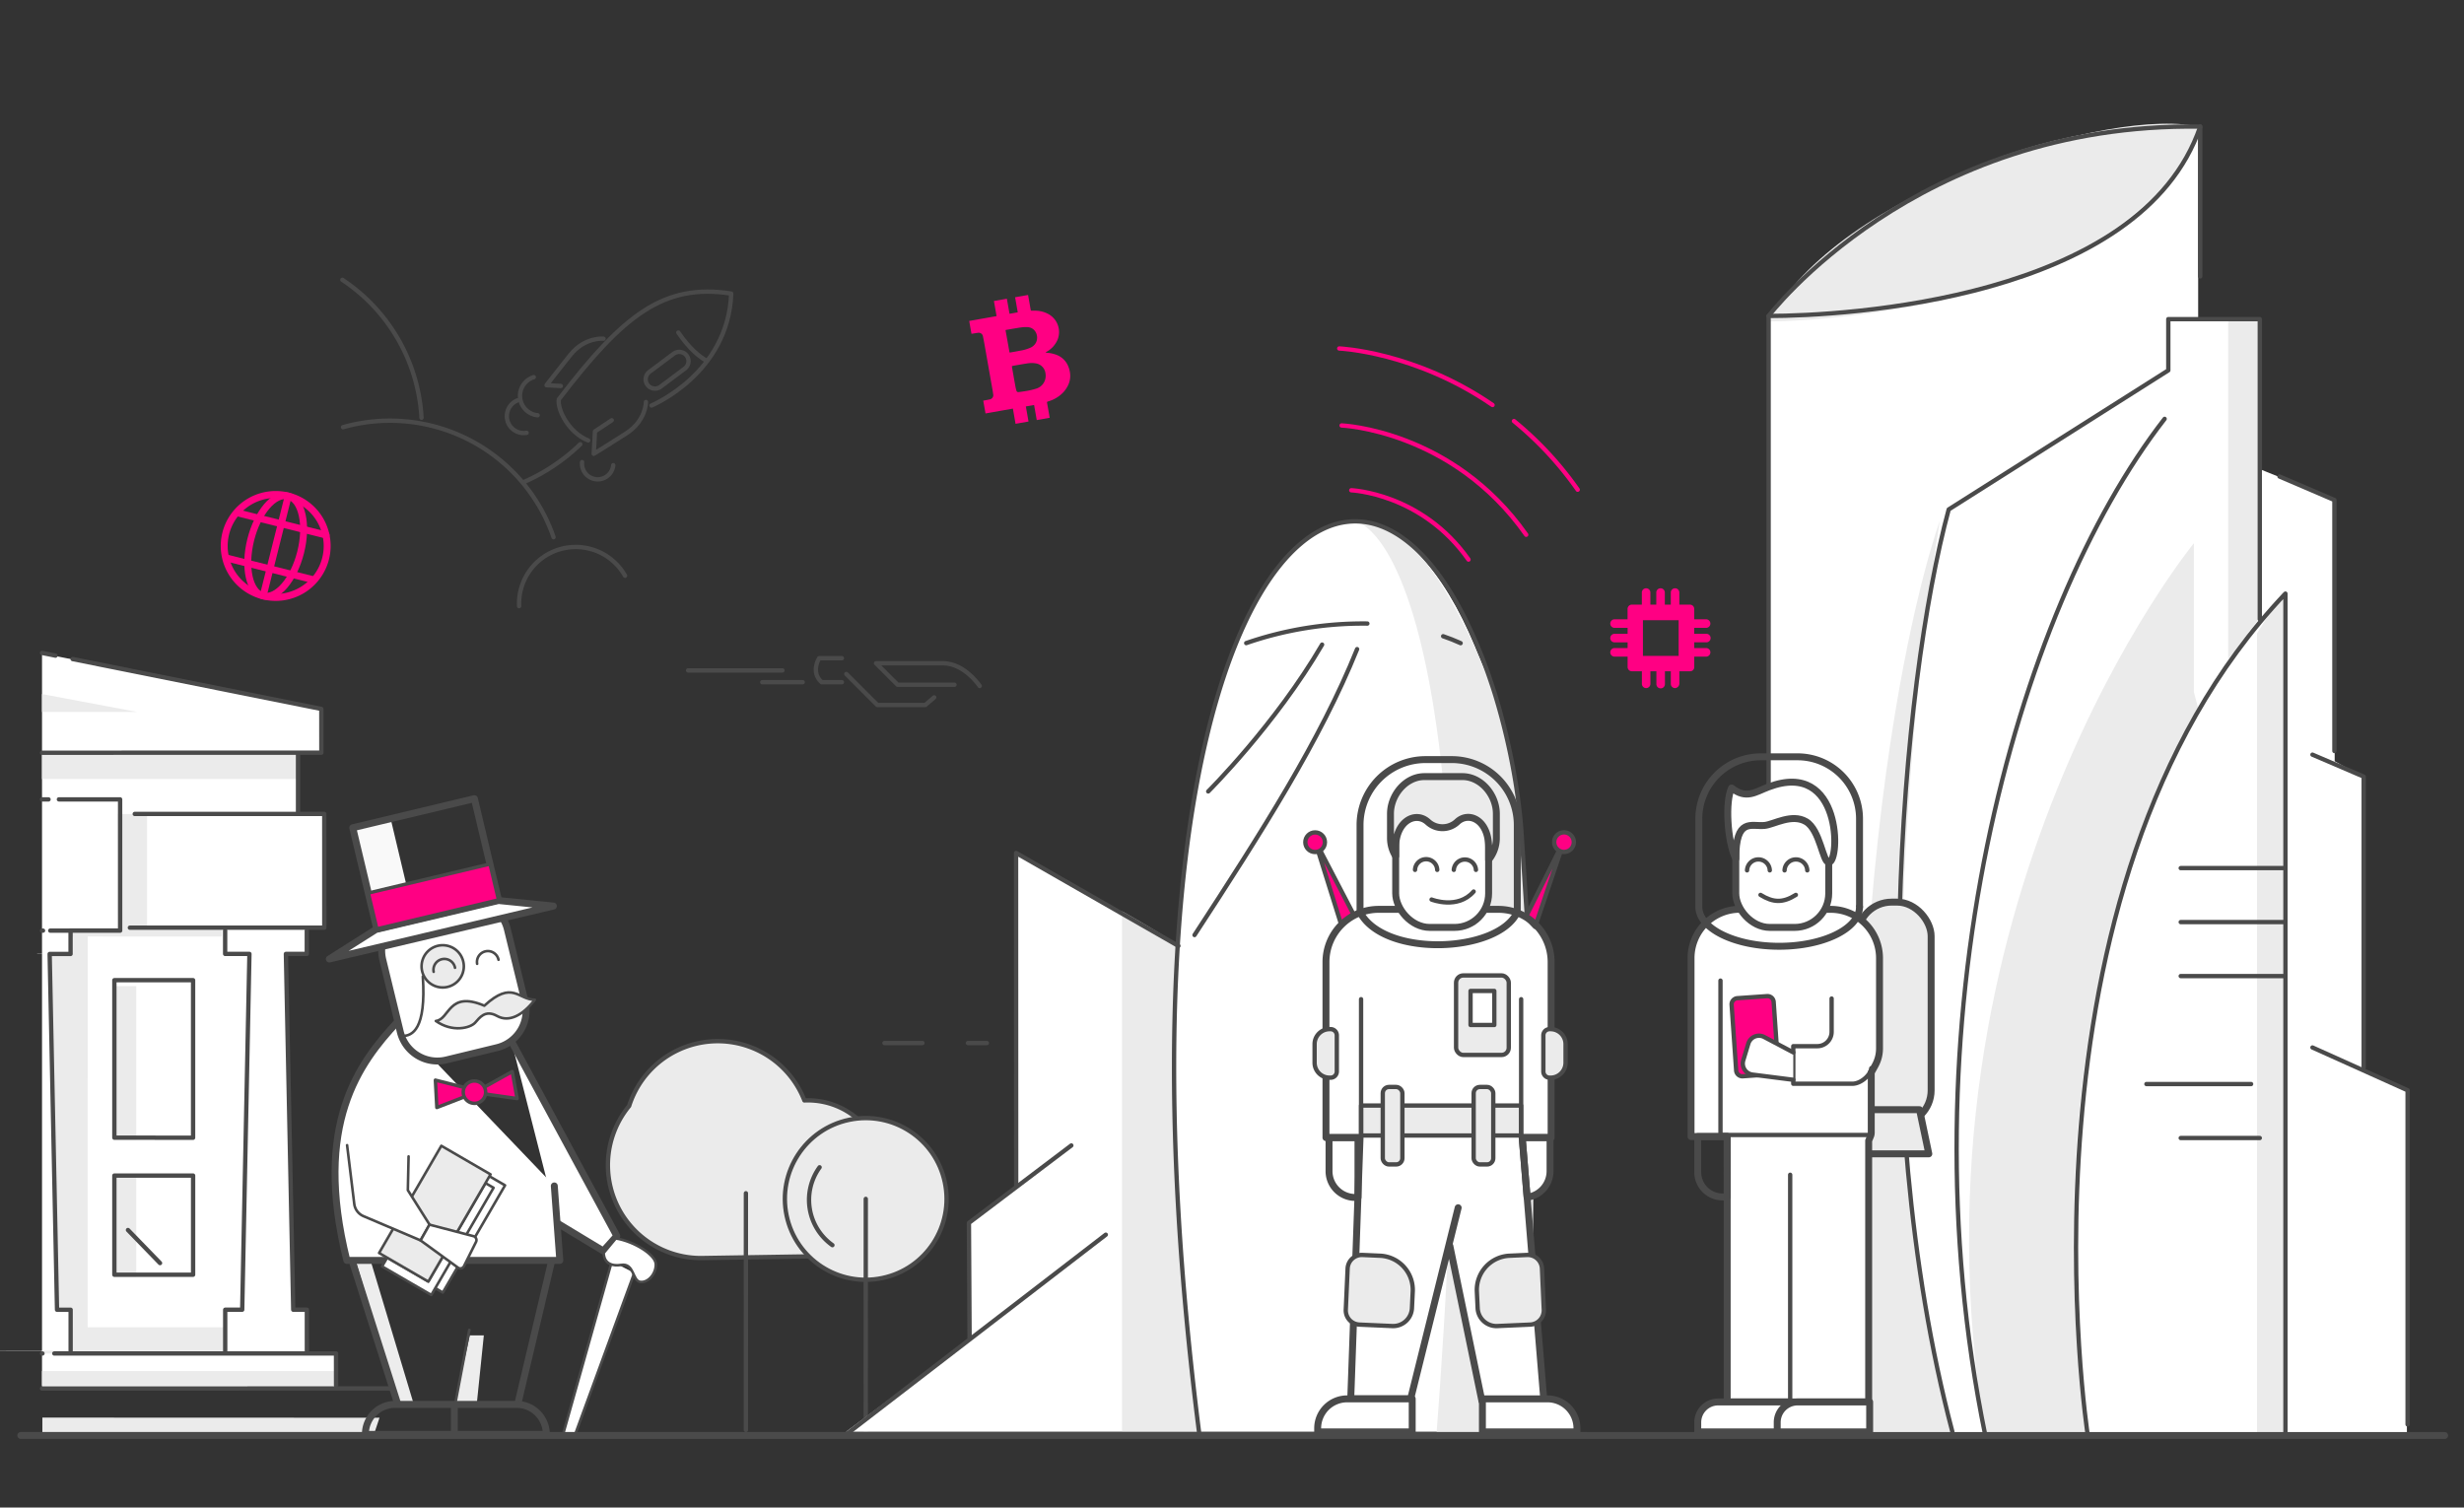 <svg id="Слой_1" data-name="Слой 1" xmlns="http://www.w3.org/2000/svg" viewBox="0 0 1422 870">
  <rect x="0" y="0" width="1422" height="870" fill="#333333" stroke="none"/>
  <defs>
    <style>
      .cls-1, .cls-16, .cls-6, .cls-7 {
        fill: #fff;
      }

      .cls-14, .cls-2, .cls-4, .cls-8 {
        fill: #ebebeb;
      }

      .cls-11, .cls-12, .cls-13, .cls-18, .cls-3 {
        fill: none;
      }

      .cls-11, .cls-12, .cls-14, .cls-15, .cls-16, .cls-3, .cls-4, .cls-6, .cls-7, .cls-8, .cls-9 {
        stroke: #4a4a4a;
      }

      .cls-11, .cls-12, .cls-13, .cls-14, .cls-15, .cls-16, .cls-18, .cls-3, .cls-4, .cls-6, .cls-7, .cls-8, .cls-9 {
        stroke-linecap: round;
        stroke-linejoin: round;
      }

      .cls-13, .cls-15, .cls-16, .cls-3, .cls-4 {
        stroke-width: 2.5px;
      }

      .cls-5 {
        fill: #ededed;
      }

      .cls-11, .cls-14, .cls-18, .cls-6 {
        stroke-width: 4px;
      }

      .cls-12, .cls-7, .cls-8 {
        stroke-width: 1.5px;
      }

      .cls-15, .cls-17, .cls-9 {
        fill: #ff0083;
      }

      .cls-9 {
        stroke-width: 2px;
      }

      .cls-10 {
        fill: #f9f9f9;
      }

      .cls-13, .cls-18 {
        stroke: #ff0083;
      }
    </style>
  </defs>
  <title>Монтажная область 1 копия 4</title>
  <g>
    <g>
      <polygon class="cls-1" points="193.6 780.97 193.6 801.27 190.22 801.26 24.25 800.74 24.25 779.45 -11.68 779.45 -11.68 779.4 24.25 779.4 24.25 550.55 21.45 550.55 21.45 550.5 24.25 550.5 24.25 377.06 137.72 399.56 185.05 408.94 185.05 434.58 172.22 434.58 172.22 469.86 187.18 469.86 187.18 535.08 177.57 535.08 177.57 550.04 164.74 550.04 169.01 755.31 169.22 755.34 173.18 755.83 177.09 756.32 177.57 756.37 177.57 780.97 193.6 780.97"/>
      <rect class="cls-2" x="65.19" y="569.07" width="13.46" height="88.64"/>
      <rect class="cls-2" x="65.18" y="679.04" width="13.46" height="57.78"/>
      <polygon class="cls-2" points="50.62 537.09 50.62 542.14 50.59 766 50.59 779.45 3.46 779.45 3.46 779.4 42.17 779.4 42.17 755.88 32.35 755.88 32.35 755.84 28.18 550.55 28.18 550.5 42.21 550.5 42.21 537.09 50.62 537.09"/>
      <polygon class="cls-2" points="128.04 535.42 128.04 540.47 43.89 540.45 40.17 540.45 40.17 535.4 43.89 535.4 128.04 535.42"/>
      <polygon class="cls-2" points="130.84 766 130.84 781.15 24.25 781.13 24.25 779.45 -11.68 779.45 -11.68 779.4 42.17 779.4 42.17 766 130.84 766"/>
      <polygon class="cls-2" points="193.68 791.24 193.68 799.65 193.6 799.65 24.25 799.63 24.25 791.22 193.6 791.24 193.68 791.24"/>
      <rect class="cls-2" x="24.25" y="434.43" width="147.57" height="15.15"/>
      <rect class="cls-2" x="68.02" y="469.78" width="16.83" height="69.85"/>
      <polygon class="cls-2" points="79.26 410.87 24.25 410.87 24.25 400.54 79.26 410.87"/>
      <rect class="cls-1" x="25.63" y="755.83" width="9.81" height="0.05"/>
      <rect class="cls-1" x="24.25" y="537.04" width="11.22" height="0.05"/>
      <rect class="cls-1" x="-11.68" y="779.4" width="47.13" height="0.05"/>
      <rect class="cls-1" x="21.45" y="550.5" width="14.02" height="0.06"/>
      <g>
        <polyline class="cls-3" points="40.77 779.41 40.77 755.85 32.91 755.85 28.66 550.52 40.73 550.52 40.73 537.06"/>
        <polyline class="cls-3" points="230.59 801.26 193.6 801.26 190.22 801.26 24.25 801.29"/>
        <polyline class="cls-3" points="31.33 781.09 130.84 781.08 193.6 781.06 193.92 781.06 193.94 799.58"/>
        <line class="cls-3" x1="24.25" y1="781.09" x2="24.5" y2="781.09"/>
        <polyline class="cls-3" points="177.1 779.39 177.09 755.83 169.23 755.83 164.99 550.5 177.05 550.5 177.05 537.03"/>
        <polyline class="cls-3" points="129.93 537.04 129.93 550.5 143.95 550.5 139.78 755.83 129.97 755.84 129.97 779.4"/>
        <polyline class="cls-3" points="74.95 535.37 187.15 535.35 187.14 469.71 77.76 469.72"/>
        <line class="cls-3" x1="28" y1="461.33" x2="24.25" y2="461.33"/>
        <polyline class="cls-3" points="29 537.06 35.47 537.06 40.73 537.06 68.02 537.06 69.34 537.06 69.34 535.41 69.32 469.77 69.32 461.32 34 461.32"/>
        <line class="cls-3" x1="24.25" y1="537.06" x2="24.83" y2="537.06"/>
        <rect class="cls-3" x="66" y="678.42" width="45.44" height="57.22"/>
        <line class="cls-3" x1="171.99" y1="469.71" x2="171.99" y2="434.98"/>
        <polyline class="cls-3" points="41.93 380.35 137.72 399.56 185.05 409.05 185.44 409.12 185.46 434.37 185.05 434.37 24.25 434.4"/>
        <line class="cls-3" x1="24.25" y1="376.8" x2="32.03" y2="378.36"/>
        <path class="cls-3" d="M89.56,656.55H66V565.66h45.43l0,64m0,0v26.93l-21.87,0"/>
        <line class="cls-3" x1="73.85" y1="709.84" x2="92.36" y2="728.92"/>
      </g>
    </g>
    <polygon class="cls-2" points="216.1 826.91 24.45 826.85 24.45 818.09 219.02 818.16 216.1 826.91"/>
    <g>
      <path class="cls-4" d="M466.21,725.06c24.23,0,43.89-21.9,43.89-46.13A43.88,43.88,0,0,0,466.22,635c-.68,0-1.36,0-2,.05a53.66,53.66,0,0,0-101.14,3.2,53.66,53.66,0,0,0,41.39,87.78Z"/>
      <line class="cls-3" x1="430.47" y1="688.63" x2="430.44" y2="825.21"/>
    </g>
    <g>
      <polygon class="cls-5" points="271.14 770.66 279.22 770.66 275.18 809.9 262.48 809.9 271.14 770.66"/>
      <polygon class="cls-5" points="214.02 727.97 205.37 727.97 230.17 810.48 238.83 810.48 214.02 727.97"/>
      <polyline class="cls-6" points="295.08 600.74 355.95 713.25 348.17 721.91 321.91 706.04"/>
      <path class="cls-6" d="M229.31,589.78c-21.93,23.65-48.76,58.85-29.14,137.61h122.9l-3.18-43"/>
      <path class="cls-6" d="M303,578a22,22,0,0,1-16.21,26.6l-29.12,7.07A22,22,0,0,1,231,595.41l-10.1-41.6a22,22,0,0,1,16.2-26.6l29.13-7.07a22,22,0,0,1,26.6,16.21Z"/>
      <g>
        <rect class="cls-7" x="223.55" y="690.29" width="71.53" height="32.84" transform="translate(-482.06 576.14) rotate(-59.86)"/>
        <polygon class="cls-7" points="284.84 685.47 248.92 747.32 220.51 730.84 223.46 725.77 247.19 739.53 280.16 682.75 284.84 685.47"/>
        <rect class="cls-8" x="215.18" y="683.94" width="71.53" height="32.84" transform="translate(-480.74 565.77) rotate(-59.86)"/>
        <path class="cls-7" d="M200.31,660.89l4.14,33.88a8.86,8.86,0,0,0,5.32,7.07l32.95,14,5.2-9.09-12.55-19.9.43-19.48"/>
        <path class="cls-7" d="M242.72,715.85l21.6,15.71a2.31,2.31,0,0,0,3.42-.84l7-14.06a2.29,2.29,0,0,0,0-2,2.32,2.32,0,0,0-1.52-1.28l-25.37-6.64Z"/>
        <g>
          <polygon class="cls-9" points="272.36 631.31 252.11 639.14 251.27 623.35 272.22 628.64 272.36 631.31"/>
          <polygon class="cls-9" points="278.08 631.09 298.42 633.97 295.62 618.4 277.61 628.45 278.08 631.09"/>
          <path class="cls-9" d="M280.22,629.52a6.49,6.49,0,0,0-7.21-5.63,6.42,6.42,0,0,0-5.61,7.17,6.49,6.49,0,0,0,7.21,5.63A6.42,6.42,0,0,0,280.22,629.52Z"/>
        </g>
        <path class="cls-8" d="M251.52,589.2c8.08-.86,7.07-17.74,28-8.8,16.3-15,19.62-3.32,29.14-3.46-6.92,8.94-14.85,13.27-21.78,9.38s-10.29,1.23-12.69,3.89C271.43,593.24,261.19,596,251.52,589.2Z"/>
        <polygon class="cls-6" points="319.36 522.88 190.06 553.43 216.94 536.4 287.71 519.68 319.36 522.88"/>
        <polygon class="cls-10" points="239.31 530.79 217.46 536.08 203.57 477.68 225.43 472.4 239.31 530.79"/>
        <polygon class="cls-11" points="287.66 519.3 217.46 536.07 203.57 477.68 273.78 460.91 287.66 519.3"/>
        <rect class="cls-9" x="214.02" y="506.74" width="72.18" height="21.25" transform="translate(-113.06 72.02) rotate(-13.4)"/>
      </g>
      <line class="cls-11" x1="203.34" y1="727.97" x2="229.31" y2="809.61"/>
      <line class="cls-11" x1="318.16" y1="728.54" x2="299.12" y2="809.03"/>
      <line class="cls-7" x1="270.85" y1="767.49" x2="263.06" y2="808.46"/>
      <path class="cls-11" d="M315.28,827.78a17.18,17.18,0,0,0-17-17.31H227.87a17.17,17.17,0,0,0-17,17.31Z"/>
      <line class="cls-11" x1="262.2" y1="810.76" x2="262.2" y2="827.78"/>
      <polyline class="cls-7" points="353.07 727.97 324.8 828.36 331.72 828.36 366.05 734.6"/>
      <path class="cls-7" d="M355.38,714.69c10.67,1.74,22.8,9.41,23.08,14.72.29,5.48-4.33,11-8.95,10.38s-3.46-11-11-9.81c-10.58,1.63-10.09-6.92-10.09-6.92Z"/>
      <path class="cls-12" d="M232.19,597.86c5.77,0,13.85-3.75,11.83-34.33"/>
      <path class="cls-8" d="M267.68,557.68a12.19,12.19,0,1,0-12.19,12.19A12.18,12.18,0,0,0,267.68,557.68Z"/>
      <path class="cls-12" d="M262.6,558.49a6.28,6.28,0,0,0-12.34,2.34"/>
      <path class="cls-12" d="M287.7,553.88a6.28,6.28,0,0,0-12.34,2.33"/>
    </g>
    <g>
      <circle class="cls-4" cx="499.65" cy="691.87" r="46.65" transform="translate(-131.76 117.71) rotate(-11.88)"/>
      <line class="cls-3" x1="499.65" y1="691.87" x2="499.62" y2="828.36"/>
      <path class="cls-3" d="M473,673.64a32.06,32.06,0,0,0,7.39,44.93"/>
    </g>
    <line class="cls-3" x1="464.55" y1="828.36" x2="444.12" y2="828.36"/>
    <path class="cls-1" d="M488.19,826.29,559.56,773V705.33l26.88-20.4V492.13l93.63,53.76c4.17-112.62,42.17-245.17,100.57-245.17,54.69,0,100.11,114,100.11,236.37v289.2Z"/>
    <g>
      <path class="cls-2" d="M781.09,300.49c20.87,3.93,82,79.94,47.75,529.51,41.71-.93,52.84-.93,52.84-.93s15.75-346.67-21.32-434.73S801,302.12,781.09,300.49Z"/>
      <path class="cls-2" d="M647.53,525.89V826h43.29S672.1,682.69,680.29,545.78C668.59,537.59,647.53,525.89,647.53,525.89Z"/>
      <path class="cls-3" d="M783.2,374.61c-21.21,52.56-55.15,105.72-93.83,165"/>
      <path class="cls-3" d="M697.27,456.74S736.09,418.11,763,372"/>
      <path class="cls-3" d="M692,826.63c-46.39-366,27.85-539.68,98.45-524.89,9.11,1.9,18.17,7,26.89,15.12,9,8.41,17.59,20.11,25.58,35.14.7,1.3,1.38,2.63,2.07,4a285.79,285.79,0,0,1,15.55,37.84s15,42.26,17.77,90.44l4.16,64.32"/>
      <path class="cls-3" d="M832.85,367.17c3.39,1.16,6.76,2.47,10.1,4"/>
      <path class="cls-3" d="M719.21,371.13a206.2,206.2,0,0,1,69.9-11.28"/>
      <polyline class="cls-3" points="559.56 772.07 559.18 705.73 618.28 661.04"/>
      <polyline class="cls-3" points="586.45 684.01 586.39 492.24 680.07 545.89"/>
      <line class="cls-3" x1="487.75" y1="828.28" x2="638.17" y2="712.53"/>
    </g>
    <g>
      <path class="cls-3" d="M565.4,395.89s-8.76-13.14-21.16-13.14H505.57L518,395.16h32.84"/>
      <polyline class="cls-3" points="539.13 402.46 534.02 406.83 506.3 406.83 488.42 388.96"/>
      <path class="cls-3" d="M485.87,379.84H472.73s-5.1,8,1.46,13.86h11.68"/>
      <path class="cls-3" d="M535.48,388.59Z"/>
      <path class="cls-3" d="M530,388.59Z"/>
      <path class="cls-3" d="M523.81,388.59Z"/>
      <line class="cls-3" x1="451.57" y1="386.89" x2="397.09" y2="386.89"/>
      <line class="cls-3" x1="463.25" y1="393.7" x2="439.9" y2="393.7"/>
    </g>
    <g>
      <path class="cls-13" d="M779.83,282.93s40.65,1.64,67.66,40"/>
      <path class="cls-13" d="M774.25,245.53s64,2.59,106.54,63.07"/>
      <path class="cls-13" d="M873.73,243a196.55,196.55,0,0,1,36.77,39.6"/>
      <path class="cls-13" d="M772.89,201.11s43.57,1.76,88.47,32.62"/>
    </g>
    <g>
      <path class="cls-1" d="M1021.08,825.83V182.53c39.86-48.2,129.78-114.94,247.5-109.38V184.38h35.22v86.21l43.57,17.61V439.29l16.68,9.27V618.19l25,11.13V829.54h-368Z"/>
      <g>
        <path class="cls-2" d="M1077.17,826.85c-19.66-360,42.35-526.39,42.35-526.39s-54.45,319.16,7.57,526.39Z"/>
        <polygon class="cls-2" points="1302.56 365.5 1302.56 826.85 1317.69 826.85 1317.69 341.3 1302.56 365.5"/>
        <polygon class="cls-2" points="1285.92 183.98 1285.92 380.62 1304.07 356.42 1304.07 183.23 1285.92 183.98"/>
        <path class="cls-2" d="M1021.21,185.5s199.66,0,249.58-111.94C1219.36,60,1059,111.38,1021.21,185.5Z"/>
        <path class="cls-2" d="M1266.13,399.47v-86S1095.05,522.1,1145.74,828.36h59.14s-42.24-233.39,64-418.53"/>
        <g>
          <polyline class="cls-3" points="1389.45 822.03 1389.45 629.2 1334.54 604.5"/>
          <polyline class="cls-3" points="1364.11 616.14 1364.11 448.18 1334.54 435.51"/>
          <polyline class="cls-3" points="1347.21 433.4 1347.21 288.56 1315.53 274.99"/>
        </g>
        <path class="cls-3" d="M1204.88,828.36s-48.58-314.7,114.06-485.79V826.85"/>
        <path class="cls-3" d="M1304.15,357.36V184.16h-52.8v29.57L1124.62,294c-27.46,101.38-48.58,340,2.11,532.25"/>
        <path class="cls-3" d="M1249.23,241.72c-86.59,111.42-152.07,350.09-103.49,586.64"/>
        <line class="cls-3" x1="1318.94" y1="500.98" x2="1258.51" y2="500.98"/>
        <line class="cls-3" x1="1318.94" y1="532.13" x2="1258.51" y2="532.13"/>
        <line class="cls-3" x1="1318.94" y1="563.29" x2="1258.51" y2="563.29"/>
        <line class="cls-3" x1="1299.14" y1="625.6" x2="1238.72" y2="625.6"/>
        <line class="cls-3" x1="1304.15" y1="656.75" x2="1258.51" y2="656.75"/>
        <path class="cls-3" d="M1269.78,159.52V73.06c-164.38-2.45-249.09,109.28-249.09,109.28V826.1"/>
        <path class="cls-3" d="M1020.69,182.34c43.73,0,215-9.33,249.09-109.28"/>
      </g>
    </g>
    <line class="cls-3" x1="558.6" y1="601.93" x2="569.54" y2="601.93"/>
    <line class="cls-3" x1="532.33" y1="601.93" x2="510.44" y2="601.93"/>
    <g>
      <rect class="cls-14" x="1072.02" y="520.61" width="42.46" height="128.29" rx="19.67" ry="19.67"/>
      <polygon class="cls-14" points="1113.14 665.88 1073.36 665.88 1078.73 640.4 1107.78 640.4 1113.14 665.88"/>
      <path class="cls-6" d="M1033.73,524.78h22.8a28.16,28.16,0,0,1,28.16,28.16v52.13a20.34,20.34,0,0,1-2.53,9.82l-2.24,4.06V653.6a5.58,5.58,0,0,1-.42,2.13l-1.07,2.55V809.07H996.78V655.9H975.92v-103a28.16,28.16,0,0,1,28.16-28.16Z"/>
      <path class="cls-11" d="M996.78,690.76H994.1a14.31,14.31,0,0,1-14.31-14.3V655.9h17Z"/>
      <polyline class="cls-3" points="992.91 565.9 992.91 654.99 1079.92 654.99"/>
      <line class="cls-3" x1="1033.13" y1="677.95" x2="1033.13" y2="809.07"/>
      <path class="cls-15" d="M1026.22,616.09a3.57,3.57,0,0,1-3.31,3.82l-17.14,1.2a3.59,3.59,0,0,1-3.81-3.33l-2.62-37.9a3.57,3.57,0,0,1,3.31-3.82l17.14-1.19a3.58,3.58,0,0,1,3.81,3.32Z"/>
      <path class="cls-3" d="M1057.05,576.26v19.22a8.27,8.27,0,0,1-8.27,8.27h-13.86v21.68h34c5.59,0,11-5.86,11-8.94"/>
      <path class="cls-16" d="M1034.92,607.33l-16.78-8.87a6.43,6.43,0,0,0-9.17,3.83l-2.91,9.61a6.43,6.43,0,0,0,5.33,8.25l23.53,3"/>
      <path class="cls-11" d="M1073.15,523.29v.22h0A.86.86,0,0,0,1073.15,523.29Z"/>
      <path class="cls-11" d="M1073.15,472.55v50.74a.86.86,0,0,1,0,.22c-.21,12.47-20.9,22.58-46.36,22.58S980.62,536,980.41,523.51h0v-51a35.76,35.76,0,0,1,35.76-35.76h21.24A35.77,35.77,0,0,1,1073.15,472.55Z"/>
      <rect class="cls-6" x="1001.74" y="463.99" width="53.64" height="71.22" rx="19.67" ry="19.67"/>
      <path class="cls-6" d="M999.33,454.75c-3.74,7.45-2.62,30.55,2.41,40.83,0-24,9-18.45,16.64-19.22,5.34-.54,15.65-7,23.84-2.24s9.69,23.54,13.16,23.54c6.66,0,7.85-59.68-34.76-43.5C1013.06,457,1007.8,461.46,999.33,454.75Z"/>
      <path class="cls-16" d="M1016,516.44c7.3,4.47,12.82,4.77,20.41,0"/>
      <path class="cls-16" d="M1021.36,502.28a6.56,6.56,0,0,0-13.11,0"/>
      <path class="cls-16" d="M1043,502.28a6.56,6.56,0,0,0-13.11,0"/>
      <path class="cls-6" d="M1033.13,809.07H991.57a11.77,11.77,0,0,0-11.78,11.77v5.51h53.34Z"/>
      <path class="cls-6" d="M1079,809.07h-41.57a11.77,11.77,0,0,0-11.78,11.77v5.51H1079Z"/>
    </g>
    <path class="cls-17" d="M984.76,370.68a2.46,2.46,0,1,0,0-4.92h-7v-3.43h7a2.47,2.47,0,0,0,0-4.93h-7v-6a2.47,2.47,0,0,0-2.46-2.46h-6.14V341.8a2.47,2.47,0,0,0-4.93,0v7.13h-3.44V341.8a2.47,2.47,0,0,0-4.93,0v7.13h-3.41V341.8a2.47,2.47,0,0,0-4.93,0v7.13h-5.77a2.48,2.48,0,0,0-2.47,2.47v6h-7.35a2.47,2.47,0,1,0,0,4.93h7.38v3.44h-7.38a2.47,2.47,0,1,0,0,4.93h7.38V374h-7.38a2.47,2.47,0,1,0,0,4.93h7.38v6a2.46,2.46,0,0,0,2.46,2.46h5.78v7.25a2.46,2.46,0,1,0,4.92,0v-7.25h3.45v7.25a2.47,2.47,0,1,0,4.93,0v-7.25h3.39v7.25a2.47,2.47,0,0,0,2.46,2.47,2.66,2.66,0,0,0,2.47-2.47v-7.25h6.14a2.38,2.38,0,0,0,2.46-2.46v-6h7a2.47,2.47,0,0,0,0-4.93h-7v-3.32Zm-16,7.84H948.15v-20.6h20.61Zm4.08,4.08"/>
    <path class="cls-17" d="M605.79,241.1l-7.47,1.32q-.77-4.33-1.53-8.7l-4.76.84,1.54,8.7-7.48,1.32-1.54-8.77-15.8,2.79-1.31-7.39.66-.12c1-.19,2-.35,2.93-.57a2.47,2.47,0,0,0,2.12-3.11c-.1-.76-.2-1.52-.33-2.28q-2.4-13.57-4.8-27.16c-.21-1.22-.46-2.45-.71-3.66a2.5,2.5,0,0,0-3.06-2.22c-1,.11-2,.3-3,.46l-.6.08c-.44-2.49-.87-4.91-1.31-7.41l15.79-2.79c-.52-3-1-5.84-1.54-8.72l7.48-1.32q.77,4.34,1.53,8.7l4.76-.84-1.54-8.7,7.47-1.32c.05.22.1.45.14.67.45,2.55.92,5.09,1.34,7.65.09.58.27.84.9.75a10.56,10.56,0,0,1,1.49,0,16.08,16.08,0,0,1,7.73,1.86,11.84,11.84,0,0,1,5.42,14.95A14.39,14.39,0,0,1,604,203l-.59.37a1.3,1.3,0,0,0,.65.2,19.54,19.54,0,0,1,6,1.34,11.75,11.75,0,0,1,6.41,6.41c2.28,5.58,1.18,10.63-2.8,15.06a19.51,19.51,0,0,1-8.86,5.3c-.53.17-.63.37-.53.89C604.81,235.4,605.3,238.25,605.79,241.1ZM584,211.31c0,.18,0,.29,0,.4.67,3.76,1.32,7.51,2,11.26.15.81.35,1.61.57,2.4a1.1,1.1,0,0,0,1.28.91c1.82-.24,3.64-.48,5.44-.82a43.48,43.48,0,0,0,4.63-1.15,7.56,7.56,0,0,0,4-2.76,7.8,7.8,0,0,0,1.44-6,6.59,6.59,0,0,0-5.38-5.81,14.76,14.76,0,0,0-5.26,0c-2.76.41-5.51.93-8.27,1.4C584.31,211.21,584.17,211.26,584,211.31Zm-1.38-7.91a3.47,3.47,0,0,0,.49,0c1.83-.32,3.66-.63,5.49-1a24,24,0,0,0,6-1.72,6.54,6.54,0,0,0,3.43-3.32c1.51-3.55-.46-8.49-5.29-8.59a22,22,0,0,0-3.54.19c-2.83.42-5.63.93-8.45,1.41l-.46.13C581.08,194.79,581.84,199.06,582.6,203.4Z"/>
    <g>
      <path class="cls-1" d="M776.57,807l6.82-115.84c-10.22-3.41-15.9-1.14-15.9-17v-17h-2.27V554.72a28.52,28.52,0,0,1,28.27-28.52l72.42-.63a28.53,28.53,0,0,1,28.78,28.52V677.5a13.63,13.63,0,0,1-13.63,13.63h0L891.28,807h1.56a17.75,17.75,0,0,1,17.75,17.75v1.56H856.07V807l-20.44-86.31L815.19,807v19.31H760.67l-.15-2.67A15.71,15.71,0,0,1,776.21,807Z"/>
      <g>
        <polygon class="cls-15" points="880.55 529.25 902.9 484.55 885.92 534.91 880.55 529.25"/>
        <path class="cls-15" d="M908.27,486a5.66,5.66,0,1,0-5.66,5.66A5.66,5.66,0,0,0,908.27,486Z"/>
      </g>
      <g>
        <polygon class="cls-15" points="781.02 527.46 758.67 484.55 773.87 533.13 781.02 527.46"/>
        <circle class="cls-15" cx="758.97" cy="486.04" r="5.66"/>
      </g>
      <path class="cls-11" d="M836.75,719.08l18.47,89.4H891l-12.51-152h16.68V555.18a30.39,30.39,0,0,0-30.39-30.4H795.62a30.4,30.4,0,0,0-30.39,30.4V656.5H784.9l-5.37,150.78H814.1L841.52,697"/>
      <rect class="cls-4" x="785.49" y="638.02" width="92.38" height="17.28"/>
      <line class="cls-3" x1="785.49" y1="655.3" x2="785.49" y2="576.63"/>
      <line class="cls-3" x1="877.87" y1="655.3" x2="877.87" y2="576.63"/>
      <path class="cls-11" d="M783.7,691.06h-1.48A15.19,15.19,0,0,1,767,675.87V656.5H783.7Z"/>
      <path class="cls-11" d="M894.55,656.5v19.36a15.17,15.17,0,0,1-13.25,15.07l-2.84-34.43Z"/>
      <rect class="cls-4" x="840.32" y="562.92" width="30.4" height="45.89" rx="4.17" ry="4.17"/>
      <rect class="cls-16" x="848.67" y="571.86" width="13.71" height="19.67"/>
      <rect class="cls-4" x="798.01" y="627.29" width="11.32" height="44.7" rx="3.58" ry="3.58"/>
      <rect class="cls-4" x="850.46" y="627.29" width="11.32" height="44.7" rx="3.58" ry="3.58"/>
      <path class="cls-4" d="M771.49,618.35a3.58,3.58,0,0,1-3.58,3.58h-.6a8.64,8.64,0,0,1-8.64-8.64V602.56a8.64,8.64,0,0,1,8.64-8.64h.6a3.57,3.57,0,0,1,3.58,3.57Z"/>
      <path class="cls-4" d="M890.68,618.35a3.58,3.58,0,0,0,3.58,3.58h.6a8.64,8.64,0,0,0,8.64-8.64V602.56a8.64,8.64,0,0,0-8.64-8.64h-.6a3.57,3.57,0,0,0-3.58,3.57Z"/>
      <path class="cls-4" d="M814.85,754.9a10.85,10.85,0,0,1-11.33,10.36l-19-.84a8.23,8.23,0,0,1-7.85-8.58l1.06-23.76a8.22,8.22,0,0,1,8.58-7.85l10.14.45a19.75,19.75,0,0,1,18.86,20.61Z"/>
      <path class="cls-4" d="M852.77,754.9a10.85,10.85,0,0,0,11.33,10.36l19-.84a8.24,8.24,0,0,0,7.85-8.58l-1.06-23.76a8.22,8.22,0,0,0-8.58-7.85l-10.14.45a19.75,19.75,0,0,0-18.86,20.61Z"/>
      <path class="cls-6" d="M815,807.28H777.44a17,17,0,0,0-17,17v2.08H815Z"/>
      <path class="cls-6" d="M855.52,807.28h37.55a17,17,0,0,1,17,17v2.08H855.52Z"/>
      <path class="cls-11" d="M875.64,476.13a37.78,37.78,0,0,0-37.78-37.77H822.67a37.78,37.78,0,0,0-37.78,37.77v50.29c13.86,26.37,79.57,23.69,90.75,0Z"/>
      <rect class="cls-6" x="805.46" y="463.99" width="53.64" height="71.22" rx="19.67" ry="19.67"/>
      <path class="cls-14" d="M863.57,469.65v14a19.61,19.61,0,0,1-4.47,12.52V489c0-15.85-11.43-21-18.15-14.67a12.41,12.41,0,0,1-16.83.09c-7.29-6.67-18.66-.33-18.66,14.58v5.07a19.51,19.51,0,0,1-3-10.44v-14c0-10.87,8.78-21.45,19.58-21.45H844C854.8,448.2,863.57,458.78,863.57,469.65Z"/>
      <path class="cls-3" d="M829.44,502a6.41,6.41,0,0,0-12.81,0"/>
      <path class="cls-3" d="M851.79,502A6.41,6.41,0,0,0,839,502"/>
      <path class="cls-3" d="M826.17,519.12s15.05,6,24.29-4.62"/>
    </g>
    <g>
      <path class="cls-18" d="M187.92,322.31a29.71,29.71,0,1,0-36,21.59A29.72,29.72,0,0,0,187.92,322.31Z"/>
      <path class="cls-18" d="M173.51,318.7c4-15.91.77-30.43-7.19-32.43s-17.64,9.29-21.62,25.21-.78,30.43,7.18,32.42S169.52,334.61,173.51,318.7Z"/>
      <line class="cls-18" x1="137.15" y1="295.98" x2="188.17" y2="308.77"/>
      <line class="cls-18" x1="131.08" y1="322.1" x2="180.75" y2="334.55"/>
      <line class="cls-18" x1="166.16" y1="286.92" x2="151.98" y2="343.5"/>
    </g>
    <line class="cls-11" x1="12.01" y1="828.39" x2="1410.83" y2="828.42"/>
    <g>
      <path class="cls-3" d="M198,246.52A99.87,99.87,0,0,1,319.46,310"/>
      <path class="cls-3" d="M299.58,349.79a32.71,32.71,0,0,1,61.14-17.54"/>
      <path class="cls-3" d="M197.58,161.49a102.43,102.43,0,0,1,45.68,79.58"/>
      <path class="cls-3" d="M372.79,232s.07,10.77-11.42,18.14-18.72,11.75-18.72,11.75l.71-12.95,9.7-6.41"/>
      <path class="cls-3" d="M376,234s44.28-18.3,46-64.58c-39.05-6.11-62.41,12.55-99.47,61-1.11,5.55,5.47,19.23,16.92,23.76"/>
      <path class="cls-3" d="M407.33,207.89c-3.12-1.74-9.11-6.07-15.87-16"/>
      <path class="cls-3" d="M373.7,222.12a5.37,5.37,0,0,0,7.5,1.07l14-10.48a5.35,5.35,0,0,0,1.07-7.5h0a5.37,5.37,0,0,0-7.5-1.07l-14,10.48a5.36,5.36,0,0,0-1.08,7.5Z"/>
      <path class="cls-3" d="M310.28,239.65a11.28,11.28,0,0,1-2.24-22"/>
      <path class="cls-3" d="M353.92,268.46a9,9,0,0,1-18-1.77"/>
      <path class="cls-3" d="M303.92,249.78A9.77,9.77,0,0,1,298.85,231"/>
      <path class="cls-3" d="M334.89,256.36a111,111,0,0,1-32.36,21.74"/>
      <path class="cls-3" d="M348.3,195.47s-10.7-1.21-19.23,9.44-13.66,17.38-13.66,17.38l8.24.46"/>
    </g>
  </g>
</svg>
